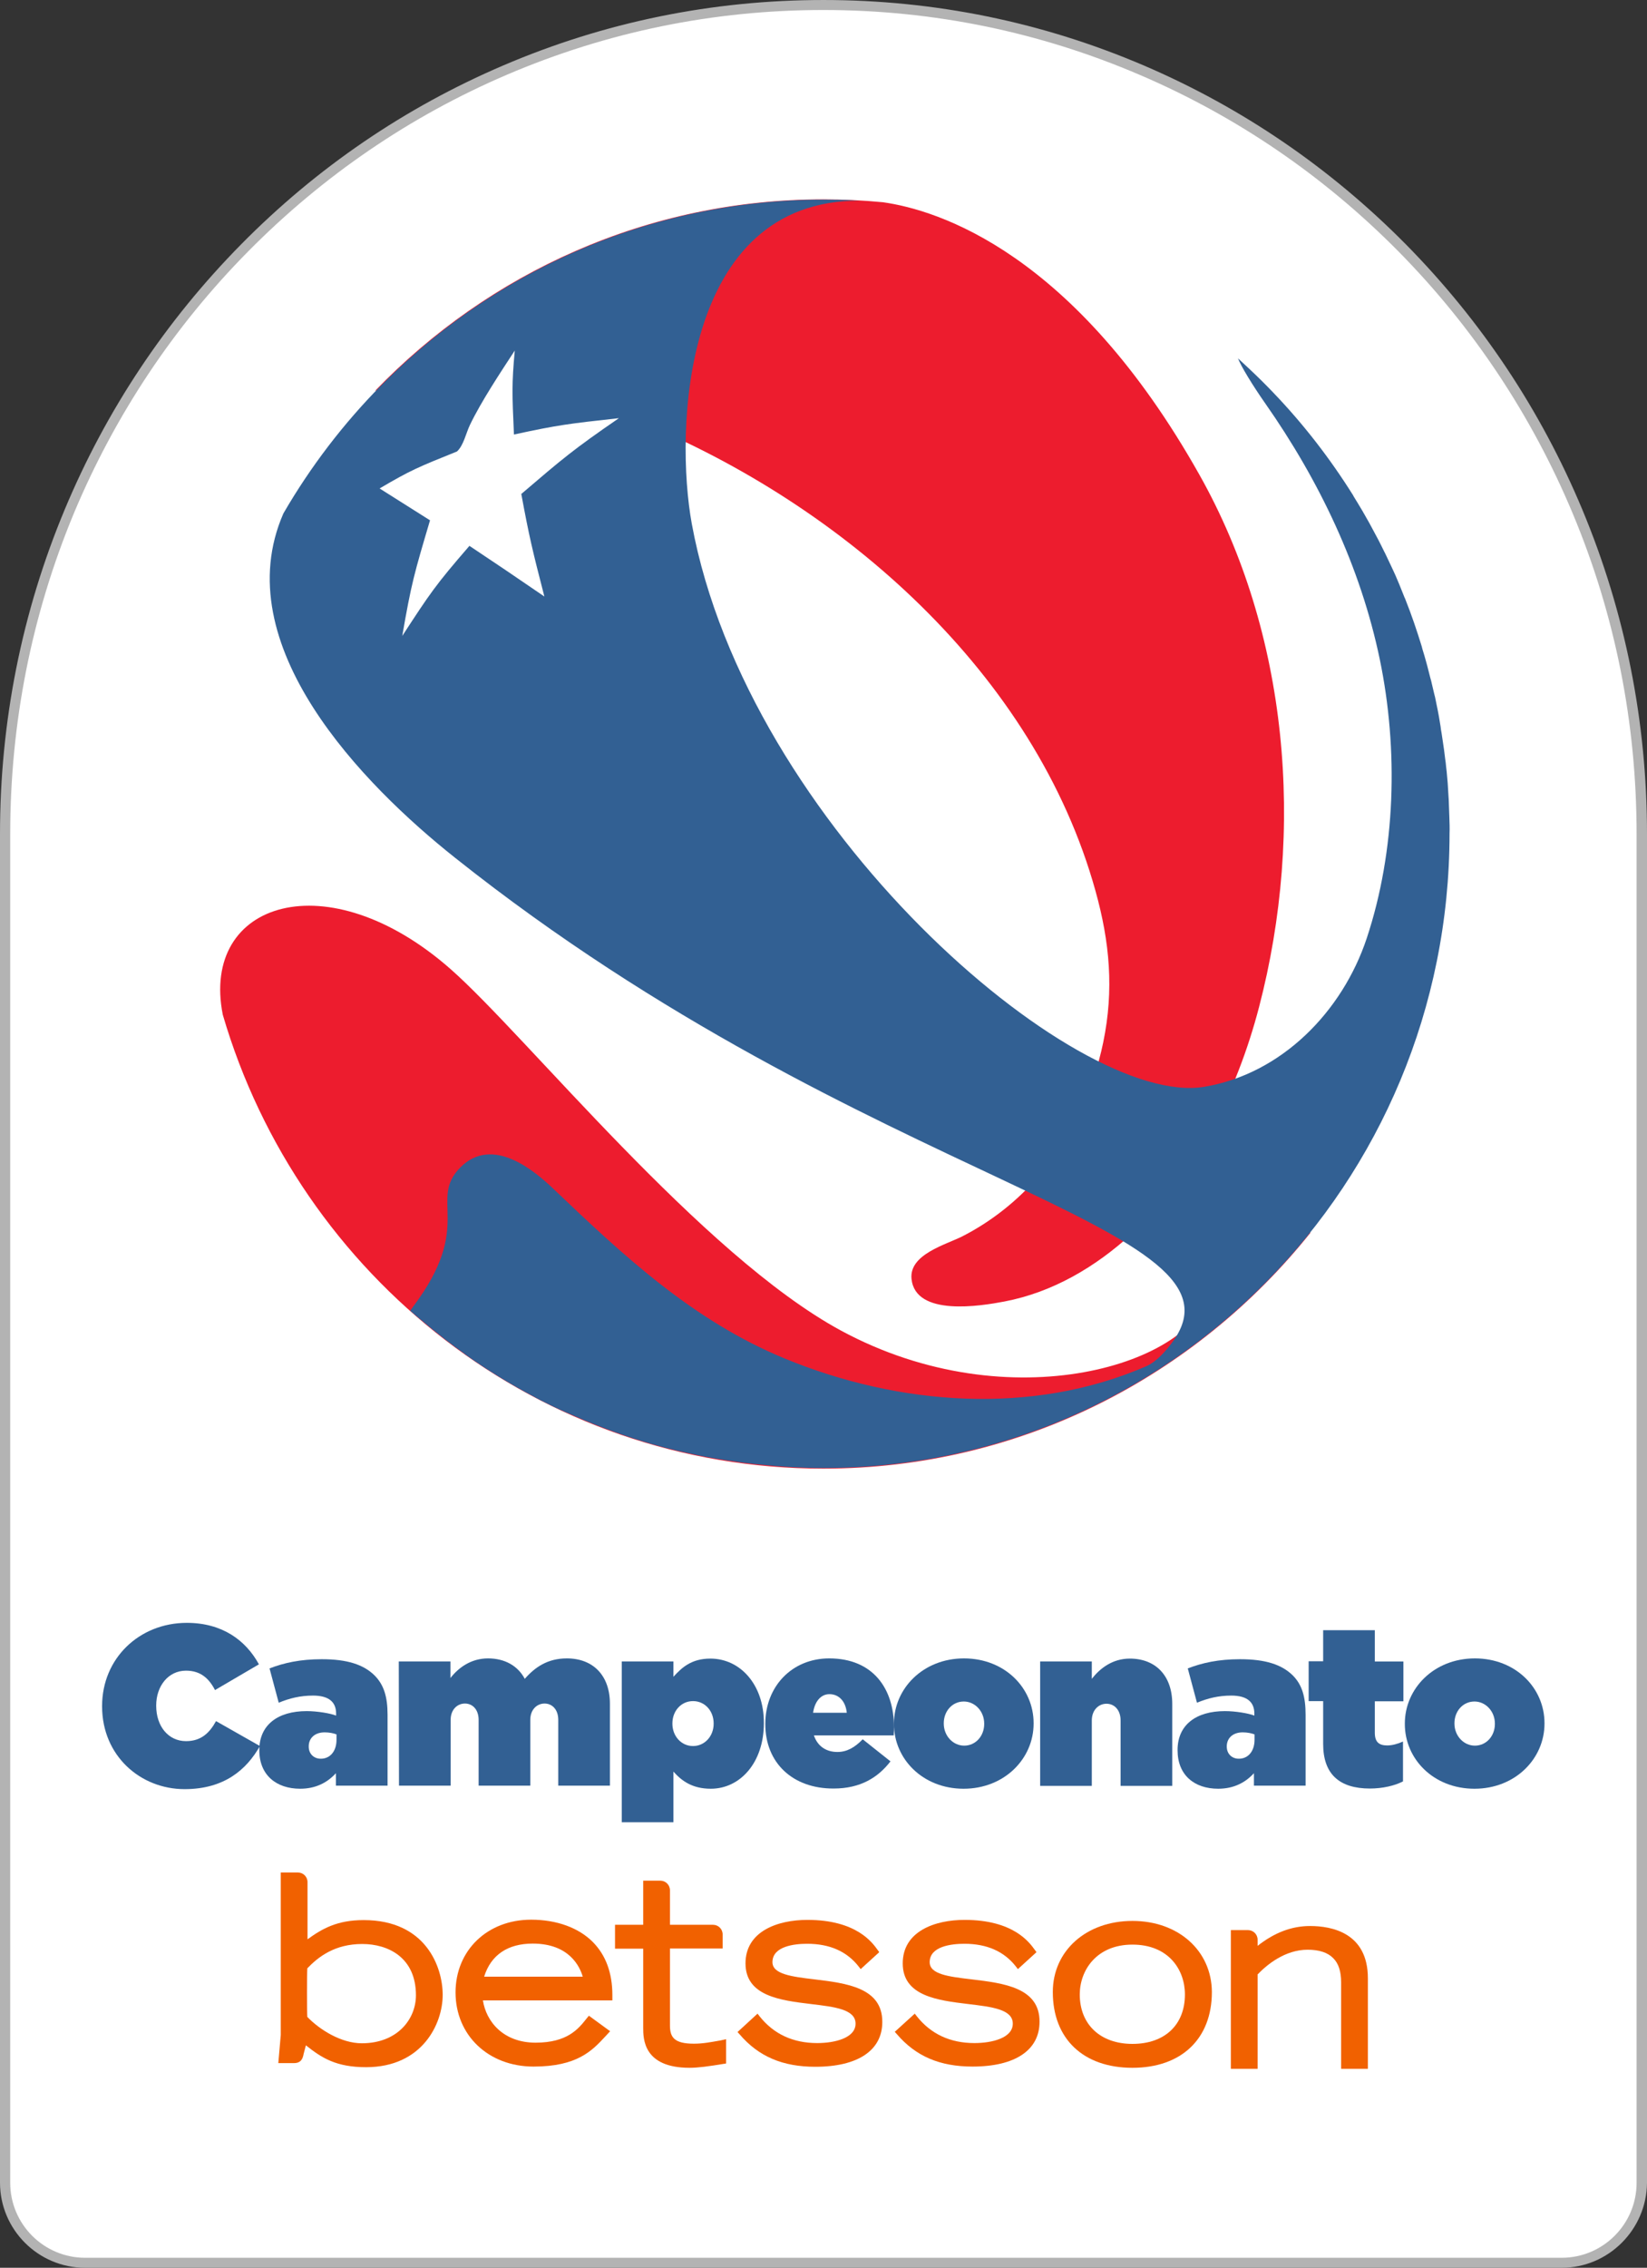 <?xml version="1.0" encoding="utf-8"?>
<!-- Generator: Adobe Illustrator 16.0.3, SVG Export Plug-In . SVG Version: 6.00 Build 0)  -->
<!DOCTYPE svg PUBLIC "-//W3C//DTD SVG 1.1//EN" "http://www.w3.org/Graphics/SVG/1.1/DTD/svg11.dtd">
<svg version="1.1" id="Capa_2" xmlns="http://www.w3.org/2000/svg" xmlns:xlink="http://www.w3.org/1999/xlink" x="0px" y="0px"
	 width="375.119px" height="516.266px" viewBox="231.199 39.53 375.119 516.266"
	 enable-background="new 231.199 39.53 375.119 516.266" xml:space="preserve">
<rect x="231.199" y="39.53" width="375.119" height="516.266" fill="#333333" stroke="none"/>
<g>
	<g>
		<g>
			<g>
				<path fill="#FFFFFF" d="M418.712,40.646c-102.918,0-186.351,84.502-186.351,188.723v307.035c0,10.045,8.139,18.23,18.23,18.23
					h336.286c10.047,0,18.23-8.139,18.23-18.23V229.416C605.064,125.148,521.63,40.646,418.712,40.646z"/>
				<path fill="#B3B3B3" d="M586.878,555.796H250.592c-10.696,0-19.393-8.697-19.393-19.393V229.416
					c0-25.625,4.976-50.506,14.743-73.898c9.44-22.602,22.974-42.925,40.181-60.365c17.208-17.44,37.251-31.113,59.621-40.693
					c23.114-9.906,47.669-14.929,73.015-14.929c25.346,0,49.854,5.022,73.014,14.929c22.324,9.58,42.367,23.253,59.621,40.693
					c17.209,17.44,30.742,37.763,40.182,60.365c9.768,23.393,14.742,48.273,14.742,73.898v307.035
					C606.226,547.099,597.529,555.796,586.878,555.796z M418.712,41.809c-25.02,0-49.25,4.976-72.084,14.743
					c-22.044,9.44-41.856,22.974-58.877,40.181c-17.021,17.208-30.369,37.298-39.716,59.621c-9.627,23.16-14.51,47.715-14.51,73.062
					v307.035c0,9.393,7.627,17.066,17.068,17.066h336.286c9.395,0,17.068-7.627,17.068-17.066V229.416
					c0-25.346-4.883-49.901-14.557-73.015c-9.348-22.323-22.695-42.414-39.67-59.621c-17.021-17.207-36.832-30.74-58.877-40.181
					C467.962,46.785,443.732,41.809,418.712,41.809z"/>
			</g>
			<path fill="#ED1C2E" d="M316.631,128.497c7.255-2.186,16.277-2.372,21.812-2.14c13.254,0.465,26.276,4.139,38.46,9.162
				c46.321,19.068,90.036,57.296,103.801,106.825c3.256,11.673,4.232,22.509,1.768,34.461c-2.232,10.836-7.209,21.626-14.51,30.229
				c-4.836,5.721-10.93,10.557-17.58,13.951c-3.766,1.906-12.137,4.094-11.58,9.674c0.885,8.65,15.766,6.186,21.162,5.162
				c10.975-2.094,20.74-7.859,28.926-15.348c14.65-13.439,24.09-32.6,29.066-51.668c10.51-40.274,6.744-85.106-13.58-121.195
				c-28.461-50.599-59.527-60.272-72.084-62.04c-4.465-0.418-8.977-0.651-13.58-0.651C378.67,84.92,342.535,101.616,316.631,128.497
				z"/>
			<path fill="#ED1C2E" d="M506.794,333.031c-3.162,16.975-45.482,30.275-84.082,9.395c-31.764-17.207-71.62-67.062-88.827-82.223
				c-27.997-24.695-57.063-15.533-51.948,10.324c17.486,59.76,72.085,103.338,136.775,103.338
				c44.832,0,84.828-20.975,110.965-53.715C518.283,317.265,511.771,306.291,506.794,333.031z"/>
			<path fill="#326093" d="M561.3,225.509c0-0.418-0.047-0.837-0.047-1.255c-0.045-0.884-0.045-1.721-0.092-2.604
				c-0.047-0.512-0.047-0.977-0.094-1.488c-0.047-0.791-0.092-1.581-0.139-2.325c-0.047-0.512-0.094-1.07-0.141-1.582
				c-0.047-0.744-0.139-1.488-0.232-2.232c-0.047-0.512-0.092-1.07-0.186-1.582c-0.094-0.744-0.186-1.488-0.279-2.232
				c-0.092-0.512-0.139-1.07-0.232-1.582c-0.094-0.744-0.232-1.441-0.326-2.186c-0.092-0.512-0.186-1.023-0.232-1.535
				c-0.139-0.744-0.232-1.488-0.371-2.232c-0.094-0.512-0.186-0.977-0.279-1.488c-0.139-0.744-0.326-1.488-0.465-2.279
				c-0.094-0.465-0.186-0.93-0.326-1.395c-0.186-0.791-0.371-1.581-0.559-2.372c-0.092-0.418-0.186-0.837-0.324-1.255
				c-0.232-0.837-0.42-1.721-0.652-2.558c-0.092-0.325-0.186-0.697-0.277-1.023c-0.279-1.023-0.559-2-0.885-3.023
				c-0.047-0.186-0.092-0.372-0.139-0.558c-1.117-3.627-2.326-7.208-3.721-10.696c-0.047-0.14-0.094-0.279-0.186-0.419
				c-0.42-1.023-0.791-2-1.211-3.022c-0.092-0.233-0.186-0.419-0.277-0.651c-0.373-0.93-0.791-1.86-1.209-2.744
				c-0.094-0.233-0.234-0.465-0.326-0.698c-0.418-0.884-0.838-1.767-1.256-2.651c-0.094-0.232-0.232-0.465-0.373-0.744
				c-0.418-0.883-0.883-1.767-1.301-2.604c-0.141-0.232-0.232-0.465-0.373-0.697c-0.465-0.884-0.93-1.767-1.395-2.604
				c-0.094-0.186-0.232-0.418-0.326-0.604c-0.512-0.93-1.023-1.814-1.535-2.697c-0.092-0.14-0.186-0.326-0.277-0.465
				c-0.559-0.977-1.164-1.907-1.721-2.837c-0.047-0.093-0.094-0.186-0.141-0.279c-5.301-8.464-11.395-16.324-18.277-23.486l0,0
				c-0.836-0.883-1.721-1.767-2.557-2.604l-0.047-0.046c-0.838-0.837-1.721-1.674-2.604-2.511l-0.047-0.046
				c-0.885-0.837-1.814-1.674-2.697-2.511l0,0c0.604,1.674,3.348,6.185,6.186,10.231c12.324,17.58,21.717,37.251,26.09,58.226
				c4.277,20.556,3.674,43.623-2.977,63.621c-5.535,16.603-19.348,30.833-37.02,33.764
				c-29.299,4.836-104.035-59.435-116.684-128.171c-3.813-20.835-2.465-73.712,38.274-73.573c-2.697-0.139-5.441-0.232-8.185-0.232
				c-52.459,0-98.314,28.694-123.102,71.434l0,0c-13.115,29.95,18.138,61.761,39.112,78.41
				c94.269,74.969,183.747,83.619,163.144,110.545c-1.162,1.535-3.301,4.139-5.766,5.209c-25.904,11.254-56.32,8.977-82.41-1.813
				c-20.695-8.559-36.414-23.16-52.552-38.555c-4.232-4.047-13.905-12.324-21.253-4.883s3.255,13.068-10.696,31.623
				c-0.233,0.326-0.465,0.652-0.698,0.977l0,0c0.744,0.652,1.488,1.303,2.279,1.955c0.046,0.045,0.14,0.092,0.186,0.139
				c0.744,0.605,1.488,1.256,2.232,1.859c0.093,0.094,0.186,0.141,0.279,0.232c0.744,0.605,1.488,1.164,2.232,1.768
				c0.093,0.094,0.186,0.141,0.279,0.232c0.744,0.559,1.488,1.164,2.279,1.721c0.093,0.047,0.186,0.141,0.232,0.188
				c0.791,0.557,1.582,1.162,2.372,1.721c0.046,0,0.046,0.045,0.093,0.092c5.023,3.582,10.325,6.838,15.813,9.721
				c0.093,0.047,0.232,0.092,0.325,0.186c0.744,0.418,1.535,0.791,2.279,1.162c0.233,0.094,0.419,0.232,0.651,0.326
				c0.698,0.373,1.442,0.697,2.139,1.023c0.279,0.139,0.558,0.279,0.837,0.371c0.697,0.326,1.395,0.652,2.093,0.932
				c0.325,0.139,0.651,0.277,0.977,0.418c0.697,0.279,1.349,0.604,2.046,0.883c0.325,0.141,0.697,0.279,1.023,0.42
				c0.651,0.277,1.349,0.557,2,0.789c0.372,0.141,0.744,0.279,1.07,0.42c0.651,0.232,1.302,0.512,2,0.744
				c0.372,0.139,0.744,0.279,1.116,0.418c0.651,0.232,1.349,0.465,2,0.697c0.372,0.141,0.744,0.232,1.116,0.373
				c0.698,0.232,1.395,0.465,2.046,0.65c0.279,0.094,0.604,0.186,0.883,0.279c1.442,0.465,2.93,0.883,4.372,1.256
				c0.326,0.092,0.698,0.186,1.023,0.279c0.558,0.139,1.163,0.279,1.767,0.418c0.512,0.139,1.023,0.279,1.535,0.371
				c0.558,0.141,1.116,0.234,1.674,0.373s1.116,0.232,1.674,0.371c0.558,0.094,1.069,0.232,1.627,0.326s1.163,0.232,1.721,0.326
				c0.558,0.092,1.07,0.186,1.628,0.279c0.604,0.092,1.163,0.186,1.767,0.279c0.558,0.092,1.07,0.186,1.628,0.232
				c0.604,0.092,1.209,0.186,1.813,0.277c0.512,0.094,1.07,0.141,1.582,0.188c0.604,0.092,1.255,0.139,1.907,0.232
				c0.511,0.047,1.023,0.092,1.535,0.139c0.651,0.047,1.302,0.141,1.953,0.186c0.512,0.047,0.977,0.094,1.488,0.141
				c0.698,0.047,1.395,0.092,2.093,0.139c0.465,0.047,0.93,0.047,1.395,0.094c0.791,0.047,1.535,0.047,2.326,0.094
				c0.372,0,0.791,0.045,1.163,0.045c1.163,0.047,2.372,0.047,3.534,0.047c78.781,0,142.635-64.689,142.635-144.495
				C561.394,228.113,561.347,226.811,561.3,225.509z"/>
			<path fill="#FFFFFF" d="M335.28,142.309c-8.883,3.581-10.51,4.232-17.626,8.418c4.418,2.79,6.278,3.953,11.487,7.255
				c-3.581,12.091-4.232,14.231-6.325,26.322c6.372-9.766,7.488-11.487,15.301-20.509c7.115,4.744,9.255,6.186,17.068,11.534
				c-2.744-10.65-3.441-13.533-5.255-23.346c9.581-8.185,11.813-10.092,22.23-17.254c-11.44,1.256-13.813,1.535-23.904,3.721
				c-0.418-9.395-0.511-11.348,0.186-19.114c-3.255,4.976-7.673,11.626-10.231,16.975C337.327,138.17,336.769,140.96,335.28,142.309
				"/>
			<ellipse fill="none" cx="418.712" cy="229.415" rx="142.635" ry="144.495"/>
		</g>
	</g>
	<g>
		<g>
			<rect x="254.452" y="409.72" fill="none" width="328.52" height="44.182"/>
		</g>
	</g>
	<g>
		<path fill="#326093" d="M254.452,427.998v-0.094c0-10.836,8.464-18.928,19.3-18.928c7.999,0,13.394,3.906,16.417,9.441
			l-9.999,5.859c-1.349-2.605-3.255-4.418-6.604-4.418c-4.093,0-6.79,3.58-6.79,7.906v0.092c0,4.697,2.791,8.047,6.79,8.047
			c3.441,0,5.348-1.861,6.836-4.559l9.999,5.674c-3.069,5.395-8.139,9.813-17.161,9.813
			C263.195,446.832,254.452,439.251,254.452,427.998z"/>
		<path fill="#326093" d="M290.262,437.996v-0.092c0-5.674,4.186-8.838,10.79-8.838c2.372,0,5.441,0.512,6.697,1.023v-0.465
			c0-2.604-1.627-4.092-5.255-4.092c-2.883,0-5.348,0.604-7.813,1.627l-2.093-7.813c3.255-1.256,6.976-2.094,11.906-2.094
			c5.767,0,9.487,1.211,11.999,3.676c2.139,2.139,2.977,4.883,2.977,8.975v16.139h-11.766v-2.838
			c-1.953,2.139-4.604,3.535-8.139,3.535C294.122,446.74,290.262,443.623,290.262,437.996z M307.842,435.578v-1.209
			c-0.698-0.279-1.721-0.465-2.698-0.465c-2.325,0-3.627,1.395-3.627,3.162v0.094c0,1.674,1.209,2.742,2.697,2.742
			C306.307,439.949,307.842,438.275,307.842,435.578z"/>
		<path fill="#326093" d="M322.026,417.765h11.766v3.768c1.814-2.326,4.651-4.465,8.557-4.465c3.813,0,6.79,1.674,8.371,4.65
			c2.372-2.697,5.255-4.65,9.581-4.65c6.046,0,9.813,3.953,9.813,10.324v18.65h-11.766v-14.977c0-2.371-1.395-3.721-3.116-3.721
			s-3.255,1.35-3.255,3.721v14.977H340.21v-14.977c0-2.371-1.395-3.721-3.116-3.721c-1.721,0-3.255,1.35-3.255,3.721v14.977h-11.766
			L322.026,417.765L322.026,417.765z"/>
		<path fill="#326093" d="M372.811,417.765h11.766v3.488c1.906-2.092,4.092-4.139,8.417-4.139c6.836,0,12.185,5.953,12.185,14.604
			v0.092c0,8.977-5.395,14.93-12.092,14.93c-4.278,0-6.697-1.861-8.51-3.906v11.533h-11.766V417.765z M393.739,431.951v-0.094
			c0-2.836-2-5.068-4.697-5.068s-4.697,2.232-4.697,5.068v0.094c0,2.789,2,5.068,4.697,5.068
			C391.692,437.019,393.739,434.787,393.739,431.951z"/>
		<path fill="#326093" d="M405.505,432.042v-0.092c0-8.465,6.046-14.883,14.556-14.883c10.046,0,14.743,6.977,14.743,15.58
			c0,0.604,0,1.348-0.047,1.953h-18.184c0.837,2.465,2.791,3.768,5.348,3.768c2.139,0,3.906-0.977,5.768-2.885l6.324,5.023
			c-2.791,3.627-6.789,6.186-12.929,6.186C411.783,446.74,405.505,440.88,405.505,432.042z M424.06,429.439
			c-0.279-2.697-1.859-4.232-3.952-4.232c-1.954,0-3.349,1.674-3.721,4.232H424.06z"/>
		<path fill="#326093" d="M434.804,431.998v-0.094c0-8,6.65-14.836,15.951-14.836s15.859,6.744,15.859,14.742v0.094
			c0,7.998-6.65,14.836-15.953,14.836C441.408,446.74,434.804,439.996,434.804,431.998z M455.359,431.998v-0.094
			c0-2.791-2.092-5.023-4.65-5.023c-2.65,0-4.557,2.232-4.557,4.93v0.094c0,2.791,2.092,5.023,4.65,5.023
			C453.453,436.927,455.359,434.695,455.359,431.998z"/>
		<path fill="#326093" d="M468.103,417.765h11.766v3.953c1.813-2.324,4.65-4.604,8.65-4.604c5.953,0,9.672,3.953,9.672,10.324
			v18.648h-11.766v-14.881c0-2.418-1.441-3.814-3.209-3.814s-3.348,1.396-3.348,3.814v14.881h-11.766V417.765L468.103,417.765z"/>
		<path fill="#326093" d="M499.402,437.996v-0.092c0-5.674,4.186-8.838,10.789-8.838c2.371,0,5.441,0.512,6.697,1.023v-0.465
			c0-2.604-1.629-4.092-5.256-4.092c-2.883,0-5.348,0.604-7.813,1.627l-2.094-7.813c3.256-1.256,6.977-2.094,11.906-2.094
			c5.766,0,9.486,1.211,11.998,3.676c2.139,2.139,2.93,4.883,2.93,8.975v16.139h-11.766v-2.838
			c-1.953,2.139-4.604,3.535-8.139,3.535C503.214,446.74,499.402,443.623,499.402,437.996z M516.933,435.578v-1.209
			c-0.697-0.279-1.721-0.465-2.697-0.465c-2.324,0-3.627,1.395-3.627,3.162v0.094c0,1.674,1.209,2.742,2.697,2.742
			C515.4,439.949,516.933,438.275,516.933,435.578z"/>
		<path fill="#326093" d="M532.56,436.554v-9.766h-3.303v-9.068h3.303v-7.07h11.766v7.115h6.512v9.07h-6.512v7.16
			c0,2.141,0.977,2.885,2.838,2.885c1.068,0,2.324-0.326,3.58-0.885v9.07c-1.859,0.977-4.65,1.627-7.533,1.627
			C536.281,446.693,532.56,443.437,532.56,436.554z"/>
		<path fill="#326093" d="M551.162,431.998v-0.094c0-8,6.65-14.836,15.953-14.836c9.301,0,15.857,6.744,15.857,14.742v0.094
			c0,7.998-6.65,14.836-15.951,14.836S551.162,439.996,551.162,431.998z M571.671,431.998v-0.094c0-2.791-2.092-5.023-4.65-5.023
			c-2.65,0-4.559,2.232-4.559,4.93v0.094c0,2.791,2.094,5.023,4.652,5.023C569.765,436.927,571.671,434.695,571.671,431.998z"/>
	</g>
	<g>
		<g>
			<path fill="#F16100" d="M325.933,493.757c0,5.441-4.232,10.928-12.324,10.928c-4.651,0-9.534-3.021-12.417-5.998
				c-0.093-1.023-0.093-9.906,0-11.068c2.511-2.605,6.231-5.535,12.51-5.535C319.607,482.083,325.933,485.154,325.933,493.757
				 M314.027,476.642c-6.046,0-9.441,1.953-12.789,4.373v-13.023c0-1.209-0.977-2.186-2.186-2.186h-3.906v36.973l-0.558,6.418h2.697
				c0.046,0,0.884,0,0.884,0c1.627,0,2-1.068,2.186-2.092l0.512-1.953c3.674,2.93,6.976,4.975,13.719,4.975
				c12.789,0,17.44-9.859,17.44-16.463C332.025,487.339,328.211,476.642,314.027,476.642"/>
			<path fill="#F16100" d="M341.466,489.525c1.535-4.93,5.348-7.533,11.068-7.533c8.371,0,10.743,5.301,11.394,7.533H341.466z
				 M352.162,476.55c-9.952,0-17.208,6.975-17.208,16.555c0,9.768,7.488,16.883,17.766,16.883c9.952,0,13.347-3.627,16.324-6.836
				l1.116-1.209l-4.837-3.535l-0.604,0.744c-1.814,2.279-4.325,5.395-11.534,5.395c-7.348,0-11.254-4.789-11.999-9.627h29.485
				v-1.209c0-5.023-1.488-9.068-4.418-12.045C363.044,478.41,358.022,476.55,352.162,476.55"/>
			<path fill="#F16100" d="M389.228,504.779c-4.558,0-5.441-1.535-5.441-4.186v-17.486h11.999v-3.209
				c0-1.209-0.977-2.186-2.186-2.186h-9.813v-7.859c0-1.209-0.977-2.186-2.186-2.186h-3.907v10.045h-6.418v5.441h6.418v17.951
				c0,2.512,0,9.162,10.557,9.162c1.953,0,4.325-0.326,7.72-0.885l0.605-0.092v-5.535l-1.256,0.279
				C392.948,504.453,391.274,504.779,389.228,504.779"/>
			<path fill="#F16100" d="M416.666,490.13c-5.115-0.605-9.534-1.164-9.534-3.908c0-3.627,4.976-4.186,7.906-4.186
				c5.116,0,9.021,1.721,11.719,5.162l0.467,0.605l4.23-3.859l-0.371-0.512c-1.209-1.674-4.838-6.836-15.999-6.836
				c-6.79,0-14.091,2.604-14.091,9.904c0,7.441,7.953,8.418,14.928,9.256c5.441,0.65,10.138,1.209,10.138,4.465
				c0,3.254-4.697,4.418-8.743,4.418c-5.488,0-9.906-2.047-13.115-6.094l-0.465-0.604l-4.558,4.186l0.465,0.512
				c4.325,5.068,9.813,7.395,17.254,7.395c9.673,0,15.253-3.721,15.253-10.186C432.199,491.99,423.921,491.013,416.666,490.13"/>
			<path fill="#F16100" d="M452.476,490.13c-5.115-0.605-9.533-1.117-9.533-3.908c0-3.627,4.975-4.186,7.906-4.186
				c5.115,0,9.021,1.721,11.719,5.162l0.465,0.605l4.232-3.859l-0.373-0.512c-1.209-1.674-4.836-6.836-15.998-6.836
				c-6.789,0-14.09,2.604-14.09,9.904c0,7.441,7.951,8.418,14.928,9.256c5.441,0.65,10.139,1.209,10.139,4.465
				c0,3.254-4.697,4.418-8.744,4.418c-5.486,0-9.904-2.047-13.113-6.094l-0.467-0.604l-4.557,4.139l0.465,0.512
				c4.326,5.068,9.813,7.395,17.254,7.395c9.674,0,15.254-3.721,15.254-10.186C468.009,491.99,459.777,491.013,452.476,490.13"/>
			<path fill="#F16100" d="M501.076,493.572c0,6.93-4.605,11.254-11.953,11.254c-7.301,0-11.998-4.418-11.998-11.254
				c0-5.441,3.768-11.348,11.998-11.348C497.355,482.224,501.076,487.943,501.076,493.572 M489.123,476.83
				c-10.51,0-18.137,6.789-18.137,16.184c0,10.65,6.93,17.254,18.137,17.254c11.162,0,18.092-6.604,18.092-17.254
				C507.167,483.619,499.587,476.83,489.123,476.83"/>
			<path fill="#F16100" d="M529.583,477.992c-4.186,0-8.092,1.488-11.953,4.512v-1.396c0-1.209-0.977-2.186-2.186-2.186h-3.906
				V510.5h6.092v-21.486c2.047-2.139,6.186-5.627,11.395-5.627c2.65,0,4.605,0.65,5.859,1.953c1.211,1.209,1.768,3.07,1.768,5.441
				V510.5h6.094v-20.602C542.746,479.527,534.513,477.992,529.583,477.992"/>
		</g>
	</g>
</g>
</svg>
